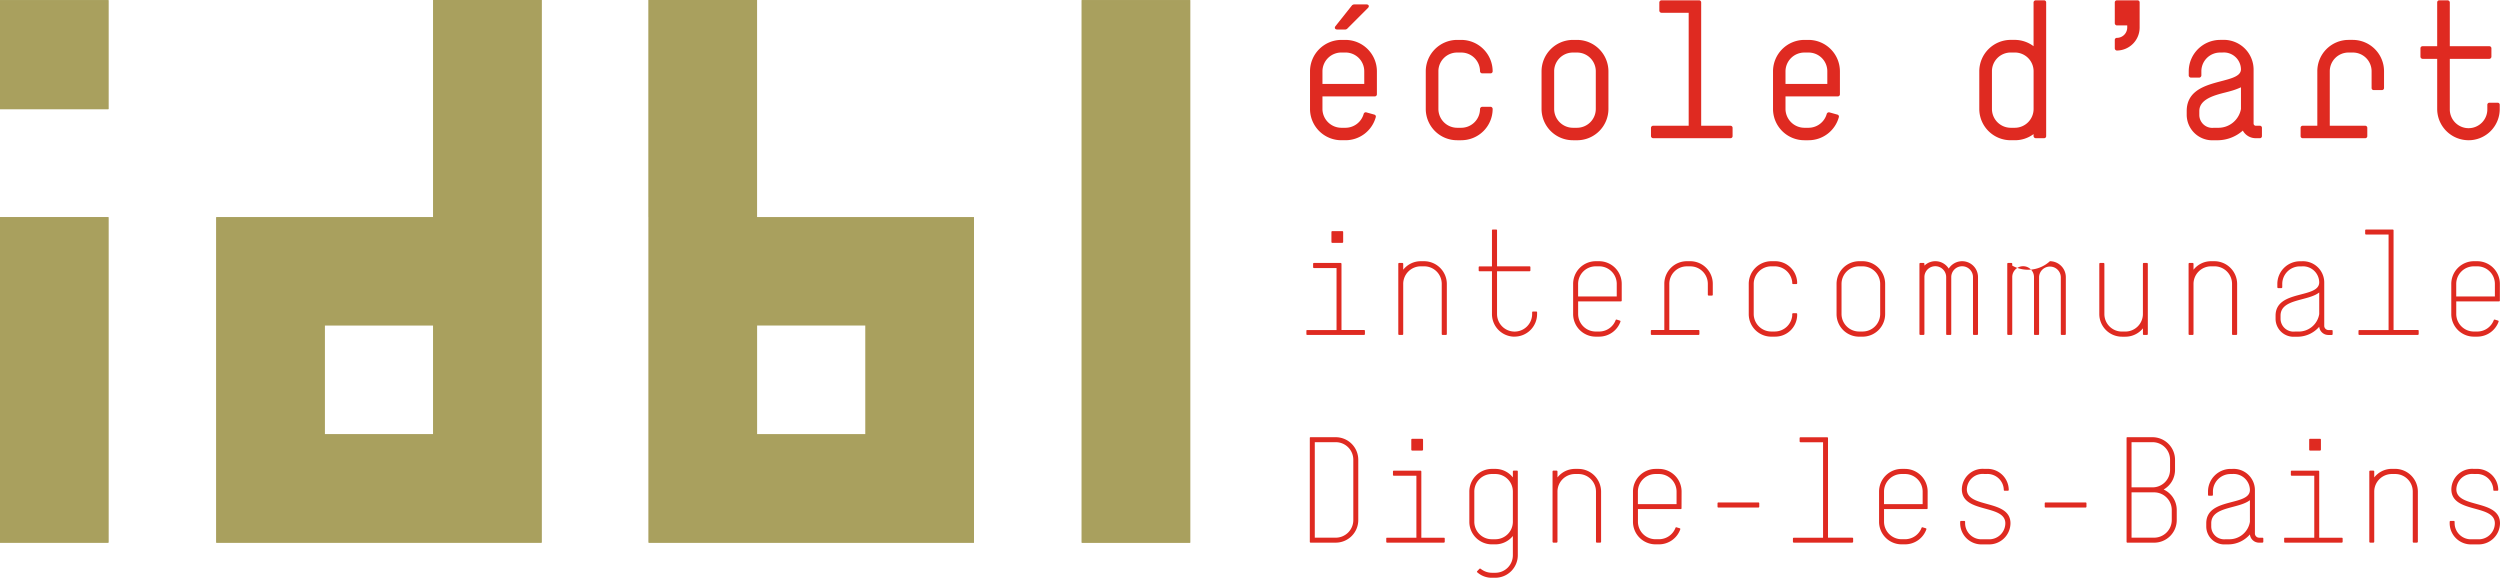 <svg xmlns="http://www.w3.org/2000/svg" xmlns:xlink="http://www.w3.org/1999/xlink" width="301.068" height="69.578" viewBox="0 0 301.068 69.578"><defs><clipPath id="a"><rect width="301.068" height="69.578" fill="none"></rect></clipPath></defs><g transform="translate(0 0)"><g transform="translate(0 0)" clip-path="url(#a)"><path d="M215.117,3.665a.544.544,0,0,1-.177.067h-1.009c-.246,0-.357-.2-.2-.4L215.744.8a.838.838,0,0,1,.2-.09h1.522c.27,0,.38.224.18.425Zm2.082,5.1a2.254,2.254,0,0,0-2.259-2.261h-.493a2.272,2.272,0,0,0-2.281,2.261v1.521H217.2Zm1.275,3.02h-6.309v1.522a2.287,2.287,0,0,0,2.281,2.26h.493a2.284,2.284,0,0,0,2.193-1.678.261.261,0,0,1,.314-.179l.962.269a.243.243,0,0,1,.177.312,3.776,3.776,0,0,1-3.645,2.775h-.493a3.771,3.771,0,0,1-3.78-3.759V8.767a3.79,3.79,0,0,1,3.78-3.782h.493a3.792,3.792,0,0,1,3.782,3.782v2.774a.25.25,0,0,1-.247.246" transform="translate(-52.906 -0.179)" fill="#df2a21"></path><path d="M233.555,18.5h-.491a3.771,3.771,0,0,1-3.782-3.76V10.2a3.79,3.79,0,0,1,3.782-3.782h.491a3.79,3.79,0,0,1,3.782,3.782.248.248,0,0,1-.246.246h-1.006a.271.271,0,0,1-.27-.246,2.253,2.253,0,0,0-2.26-2.26h-.491a2.253,2.253,0,0,0-2.26,2.26v4.542A2.268,2.268,0,0,0,233.064,17h.491a2.268,2.268,0,0,0,2.26-2.261.29.29,0,0,1,.27-.267h1.006a.267.267,0,0,1,.246.267,3.771,3.771,0,0,1-3.782,3.76" transform="translate(-57.581 -1.612)" fill="#df2a21"></path><path d="M254.434,10.2a2.255,2.255,0,0,0-2.26-2.26h-.493a2.255,2.255,0,0,0-2.261,2.26v4.542A2.27,2.27,0,0,0,251.681,17h.493a2.27,2.27,0,0,0,2.26-2.261Zm-2.26,8.3h-.493a3.771,3.771,0,0,1-3.78-3.76V10.2a3.79,3.79,0,0,1,3.78-3.782h.493a3.792,3.792,0,0,1,3.782,3.782v4.542a3.773,3.773,0,0,1-3.782,3.76" transform="translate(-62.257 -1.612)" fill="#df2a21"></path><path d="M275.077,16.657h-9.31a.268.268,0,0,1-.268-.246V15.4a.269.269,0,0,1,.268-.246h4.272V1.553h-3.265a.269.269,0,0,1-.27-.246V.3a.269.269,0,0,1,.27-.247H271.3a.247.247,0,0,1,.244.247V15.158h3.538a.248.248,0,0,1,.244.246v1.007a.247.247,0,0,1-.244.246" transform="translate(-66.676 -0.014)" fill="#df2a21"></path><path d="M291.665,10.2A2.254,2.254,0,0,0,289.4,7.94h-.491A2.273,2.273,0,0,0,286.63,10.2v1.521h5.035Zm1.275,3.02h-6.31v1.522A2.288,2.288,0,0,0,288.914,17h.491a2.282,2.282,0,0,0,2.193-1.678.276.276,0,0,1,.314-.179l.962.269a.244.244,0,0,1,.179.312A3.778,3.778,0,0,1,289.4,18.5h-.491a3.771,3.771,0,0,1-3.782-3.759V10.2a3.79,3.79,0,0,1,3.782-3.782h.491a3.79,3.79,0,0,1,3.783,3.782v2.774a.248.248,0,0,1-.247.246" transform="translate(-71.607 -1.612)" fill="#df2a21"></path><path d="M324.837,8.6a2.255,2.255,0,0,0-2.261-2.261h-.494a2.255,2.255,0,0,0-2.26,2.261v4.541a2.269,2.269,0,0,0,2.26,2.261h.494a2.269,2.269,0,0,0,2.261-2.261Zm1.275,8.055H325.1a.267.267,0,0,1-.267-.246v-.246a3.752,3.752,0,0,1-2.261.738h-.494a3.773,3.773,0,0,1-3.781-3.76V8.6a3.792,3.792,0,0,1,3.781-3.783h.494a3.775,3.775,0,0,1,2.261.761V.3A.268.268,0,0,1,325.1.053h1.007a.247.247,0,0,1,.244.247V16.411a.246.246,0,0,1-.244.246" transform="translate(-79.937 -0.014)" fill="#df2a21"></path><path d="M340.332,6.1a.269.269,0,0,1-.246-.268V4.82a.249.249,0,0,1,.246-.246,1.249,1.249,0,0,0,1.252-1.253V3.075h-1.252a.269.269,0,0,1-.246-.269V.3a.249.249,0,0,1,.246-.246h2.5a.248.248,0,0,1,.247.246v3.02A2.768,2.768,0,0,1,340.332,6.1" transform="translate(-85.408 -0.014)" fill="#df2a21"></path><path d="M358.185,12.124a8.1,8.1,0,0,1-1.3.47c-1.23.358-3.714.716-3.714,2.394v.493A1.562,1.562,0,0,0,354.918,17h.514a2.76,2.76,0,0,0,2.754-2.261Zm2.283,6.131h-.517a1.768,1.768,0,0,1-1.542-.917,4.614,4.614,0,0,1-2.977,1.164h-.514a3.083,3.083,0,0,1-3.266-3.021v-.493c0-4.229,6.533-3.043,6.533-5.034a2.061,2.061,0,0,0-2.261-2.014h-.246a2.255,2.255,0,0,0-2.26,2.261v.514a.284.284,0,0,1-.246.246h-1.006a.287.287,0,0,1-.27-.246V10.2a3.793,3.793,0,0,1,3.782-3.783h.246a3.587,3.587,0,0,1,3.783,3.536v6.534a.267.267,0,0,0,.243.268h.517a.247.247,0,0,1,.245.246V18.01a.247.247,0,0,1-.245.246" transform="translate(-88.313 -1.612)" fill="#df2a21"></path><path d="M379.77,12.46h-1.008a.246.246,0,0,1-.244-.246V10.2a2.253,2.253,0,0,0-2.26-2.261h-.517a2.253,2.253,0,0,0-2.259,2.261v6.556h4.275A.248.248,0,0,1,378,17V18.01a.248.248,0,0,1-.245.246h-7.541a.249.249,0,0,1-.246-.246V17a.248.248,0,0,1,.246-.246h1.767V10.2a3.771,3.771,0,0,1,3.758-3.783h.517a3.771,3.771,0,0,1,3.759,3.783v2.014a.248.248,0,0,1-.246.246" transform="translate(-92.913 -1.612)" fill="#df2a21"></path><path d="M395.038,16.9a3.773,3.773,0,0,1-3.782-3.76V7.1h-1.767a.268.268,0,0,1-.247-.269V5.827a.249.249,0,0,1,.247-.246h1.767V.3A.249.249,0,0,1,391.5.053h1.007a.27.27,0,0,1,.269.247V5.58h4.767a.248.248,0,0,1,.244.246V6.833a.268.268,0,0,1-.244.269h-4.767v6.041a2.26,2.26,0,1,0,4.519,0v-.514a.25.25,0,0,1,.247-.246h1a.248.248,0,0,1,.247.246v.514a3.753,3.753,0,0,1-3.759,3.76" transform="translate(-97.753 -0.014)" fill="#df2a21"></path><path d="M214.415,38.582H213.2a.11.11,0,0,1-.1-.1V37.265a.11.11,0,0,1,.1-.1h1.214a.11.11,0,0,1,.1.1v1.215a.11.11,0,0,1-.1.1m2.621,11.091h-6.863a.1.1,0,0,1-.087-.1v-.393c0-.069.035-.1.087-.1h3.544V41.612h-2.723a.1.1,0,0,1-.1-.1V41.1a.1.1,0,0,1,.1-.1h3.218a.108.108,0,0,1,.1.1v7.975h2.724a.1.1,0,0,1,.1.1v.393a.111.111,0,0,1-.1.1" transform="translate(-52.76 -9.333)" fill="#df2a21"></path><path d="M230.6,50.889h-.408a.111.111,0,0,1-.1-.1V44.745a2.112,2.112,0,0,0-2.124-2.122h-.394a2.12,2.12,0,0,0-2.121,2.122v6.041a.111.111,0,0,1-.1.1h-.393a.111.111,0,0,1-.1-.1V42.315a.11.11,0,0,1,.1-.1h.393a.11.11,0,0,1,.1.1v.719a2.682,2.682,0,0,1,2.121-1.027h.394a2.746,2.746,0,0,1,2.738,2.738v6.041a.11.11,0,0,1-.1.1" transform="translate(-56.468 -10.55)" fill="#df2a21"></path><path d="M242.112,49.814a2.718,2.718,0,0,1-2.723-2.721V41.941h-1.5a.11.11,0,0,1-.1-.1v-.393a.11.11,0,0,1,.1-.1h1.5V36.995a.1.1,0,0,1,.1-.085h.411a.1.1,0,0,1,.1.085v4.348h3.918a.1.1,0,0,1,.1.1v.393a.1.1,0,0,1-.1.1h-3.918v5.152a2.113,2.113,0,0,0,4.227,0v-.205a.11.11,0,0,1,.1-.1h.411a.1.1,0,0,1,.085.1v.205a2.718,2.718,0,0,1-2.721,2.721" transform="translate(-59.716 -9.27)" fill="#df2a21"></path><path d="M256.11,42.623H255.7a2.121,2.121,0,0,0-2.121,2.122v1.506h4.653V44.745a2.12,2.12,0,0,0-2.121-2.122m2.721,4.124a.1.1,0,0,1-.1.1h-5.149v1.523a2.119,2.119,0,0,0,2.121,2.105h.411a2.122,2.122,0,0,0,1.985-1.369.1.1,0,0,1,.121-.069l.392.12a.1.1,0,0,1,.07.12,2.728,2.728,0,0,1-2.569,1.814H255.7a2.718,2.718,0,0,1-2.72-2.721V44.745a2.732,2.732,0,0,1,2.72-2.738h.411a2.731,2.731,0,0,1,2.721,2.738Z" transform="translate(-63.532 -10.55)" fill="#df2a21"></path><path d="M272.852,46.148h-.412a.111.111,0,0,1-.1-.1v-1.3a2.111,2.111,0,0,0-2.124-2.122h-.394a2.109,2.109,0,0,0-2.121,2.122v5.544h3.525a.1.1,0,0,1,.1.1v.393a.111.111,0,0,1-.1.1h-5.649a.11.11,0,0,1-.1-.1v-.393a.1.1,0,0,1,.1-.1H267.1V44.745a2.72,2.72,0,0,1,2.72-2.739h.394a2.721,2.721,0,0,1,2.723,2.739v1.3a.1.1,0,0,1-.088.1" transform="translate(-66.671 -10.55)" fill="#df2a21"></path><path d="M284.352,51.093h-.411a2.717,2.717,0,0,1-2.72-2.721V44.745a2.732,2.732,0,0,1,2.72-2.739h.411a2.655,2.655,0,0,1,2.7,2.533v.12a.1.1,0,0,1-.1.1h-.394a.111.111,0,0,1-.1-.1v-.12a2.118,2.118,0,0,0-2.106-1.916h-.411a2.122,2.122,0,0,0-2.121,2.122v3.628a2.117,2.117,0,0,0,2.121,2.1h.411a2.119,2.119,0,0,0,2.106-1.916v-.188a.11.11,0,0,1,.1-.1h.394a.1.1,0,0,1,.1.1v.188a2.643,2.643,0,0,1-2.7,2.533" transform="translate(-70.625 -10.55)" fill="#df2a21"></path><path d="M300.595,44.745a2.121,2.121,0,0,0-2.121-2.122h-.412a2.122,2.122,0,0,0-2.121,2.122v3.628a2.118,2.118,0,0,0,2.121,2.1h.412a2.116,2.116,0,0,0,2.121-2.1Zm-2.121,6.349h-.412a2.717,2.717,0,0,1-2.72-2.721V44.745a2.732,2.732,0,0,1,2.72-2.739h.412a2.731,2.731,0,0,1,2.72,2.739v3.628a2.716,2.716,0,0,1-2.72,2.721" transform="translate(-74.171 -10.55)" fill="#df2a21"></path><path d="M315.614,50.889h-.394a.11.11,0,0,1-.1-.1V43.924a1.309,1.309,0,0,0-2.618,0V50.8a.1.1,0,0,1-.1.085h-.412a.1.1,0,0,1-.1-.085v-6.88a1.31,1.31,0,0,0-2.62,0v6.862a.108.108,0,0,1-.1.1h-.4a.108.108,0,0,1-.1-.1V42.315a.108.108,0,0,1,.1-.1h.4a.108.108,0,0,1,.1.1v.223a1.9,1.9,0,0,1,2.929.359,1.91,1.91,0,0,1,3.525,1.027v6.862a.111.111,0,0,1-.1.1" transform="translate(-77.518 -10.55)" fill="#df2a21"></path><path d="M329.735,50.889h-.393a.111.111,0,0,1-.1-.1V43.924a1.309,1.309,0,0,0-2.617,0V50.8a.1.1,0,0,1-.1.085h-.412a.1.1,0,0,1-.1-.085v-6.88a1.31,1.31,0,0,0-2.62,0v6.862a.109.109,0,0,1-.1.1h-.4a.108.108,0,0,1-.1-.1V42.315a.107.107,0,0,1,.1-.1h.4a.108.108,0,0,1,.1.1v.223a3.889,3.889,0,0,0,4.535-.531,1.925,1.925,0,0,1,1.918,1.917v6.862a.11.11,0,0,1-.1.1" transform="translate(-81.064 -10.55)" fill="#df2a21"></path><path d="M343.344,50.958h-.393a.111.111,0,0,1-.1-.1v-.7a2.726,2.726,0,0,1-2.124,1.009h-.393a2.732,2.732,0,0,1-2.739-2.721V42.384a.11.11,0,0,1,.1-.1h.412a.11.11,0,0,1,.1.1v6.058a2.107,2.107,0,0,0,2.122,2.105h.393a2.119,2.119,0,0,0,2.124-2.105V42.384a.11.11,0,0,1,.1-.1h.393a.11.11,0,0,1,.1.1v8.471a.111.111,0,0,1-.1.1" transform="translate(-84.782 -10.619)" fill="#df2a21"></path><path d="M357.693,50.889h-.409a.11.11,0,0,1-.1-.1V44.745a2.112,2.112,0,0,0-2.124-2.122h-.393a2.12,2.12,0,0,0-2.122,2.122v6.041a.11.11,0,0,1-.1.1h-.394a.111.111,0,0,1-.1-.1V42.315a.11.11,0,0,1,.1-.1h.394a.11.11,0,0,1,.1.1v.719a2.681,2.681,0,0,1,2.122-1.027h.393a2.746,2.746,0,0,1,2.738,2.738v6.041a.111.111,0,0,1-.1.1" transform="translate(-88.386 -10.55)" fill="#df2a21"></path><path d="M371.2,45.772c-1.385,1.078-4.656.737-4.656,2.79v.41a1.562,1.562,0,0,0,1.731,1.506h.394a2.5,2.5,0,0,0,2.532-2.105Zm1.507,5.118H372.3A1.1,1.1,0,0,1,371.2,49.9a3.461,3.461,0,0,1-2.532,1.2h-.394a2.166,2.166,0,0,1-2.33-2.122v-.41c0-3.167,5.256-2.02,5.256-4.022a1.955,1.955,0,0,0-2.122-1.916h-.205a2.122,2.122,0,0,0-2.124,2.122v.394a.111.111,0,0,1-.1.1h-.393a.111.111,0,0,1-.1-.1v-.394a2.734,2.734,0,0,1,2.724-2.738h.205a2.562,2.562,0,0,1,2.72,2.533v5.237a.511.511,0,0,0,.5.513h.412a.1.1,0,0,1,.1.1v.393a.11.11,0,0,1-.1.1" transform="translate(-91.903 -10.55)" fill="#df2a21"></path><path d="M386.426,49.609h-7.05a.11.11,0,0,1-.1-.1v-.393a.1.1,0,0,1,.1-.1H382.9v-11.5h-2.72a.11.11,0,0,1-.1-.1V37a.1.1,0,0,1,.1-.085H383.4a.1.1,0,0,1,.1.085V49.009h2.926a.1.1,0,0,1,.1.1v.393a.111.111,0,0,1-.1.1" transform="translate(-95.25 -9.27)" fill="#df2a21"></path><path d="M397.326,42.623h-.411a2.122,2.122,0,0,0-2.122,2.122v1.506h4.655V44.745a2.12,2.12,0,0,0-2.122-2.122m2.721,4.124a.1.1,0,0,1-.1.1h-5.151v1.523a2.119,2.119,0,0,0,2.122,2.105h.411a2.122,2.122,0,0,0,1.985-1.369.1.1,0,0,1,.12-.069l.395.12a.1.1,0,0,1,.069.12,2.73,2.73,0,0,1-2.569,1.814h-.411a2.718,2.718,0,0,1-2.721-2.721V44.745a2.732,2.732,0,0,1,2.721-2.738h.411a2.73,2.73,0,0,1,2.721,2.738Z" transform="translate(-98.996 -10.55)" fill="#df2a21"></path><path d="M215.873,73.03a2.111,2.111,0,0,0-2.124-2.121h-2.515v11.5h2.515a2.122,2.122,0,0,0,2.124-2.122Zm-2.124,9.979H210.72a.1.1,0,0,1-.085-.1V70.395a.08.08,0,0,1,.085-.085h3.028a2.718,2.718,0,0,1,2.723,2.72v7.257a2.719,2.719,0,0,1-2.723,2.721" transform="translate(-52.898 -17.658)" fill="#df2a21"></path><path d="M227.26,71.982h-1.216a.11.11,0,0,1-.1-.1V70.664a.11.11,0,0,1,.1-.1h1.216a.11.11,0,0,1,.1.1v1.215a.111.111,0,0,1-.1.1m2.617,11.09h-6.863a.1.1,0,0,1-.085-.1v-.393c0-.07.034-.1.085-.1h3.544V75.011h-2.721a.1.1,0,0,1-.1-.1V74.5a.1.1,0,0,1,.1-.1h3.216a.11.11,0,0,1,.1.1v7.976h2.72a.1.1,0,0,1,.1.1v.393a.11.11,0,0,1-.1.1" transform="translate(-55.986 -17.721)" fill="#df2a21"></path><path d="M241.533,78.143a2.11,2.11,0,0,0-2.121-2.121h-.4a2.111,2.111,0,0,0-2.122,2.121v3.628a2.108,2.108,0,0,0,2.122,2.106h.4a2.107,2.107,0,0,0,2.121-2.106Zm-2.121,10.372h-.4a2.621,2.621,0,0,1-1.761-.651.089.089,0,0,1-.019-.136l.276-.291a.123.123,0,0,1,.154,0,2.16,2.16,0,0,0,1.35.478h.4a2.11,2.11,0,0,0,2.121-2.121V83.483a2.72,2.72,0,0,1-2.121,1.01h-.4a2.718,2.718,0,0,1-2.721-2.722V78.143a2.733,2.733,0,0,1,2.721-2.739h.4a2.685,2.685,0,0,1,2.121,1.027v-.719a.11.11,0,0,1,.1-.1h.411a.1.1,0,0,1,.085.1V85.794a2.718,2.718,0,0,1-2.721,2.72" transform="translate(-59.343 -18.937)" fill="#df2a21"></path><path d="M255.414,84.288H255a.11.11,0,0,1-.1-.1V78.143a2.112,2.112,0,0,0-2.124-2.121h-.393a2.119,2.119,0,0,0-2.121,2.121v6.042a.11.11,0,0,1-.1.1h-.393a.11.11,0,0,1-.1-.1V75.713a.11.11,0,0,1,.1-.1h.393a.11.11,0,0,1,.1.1v.719a2.681,2.681,0,0,1,2.121-1.027h.393a2.746,2.746,0,0,1,2.739,2.738v6.042a.11.11,0,0,1-.1.1" transform="translate(-62.7 -18.937)" fill="#df2a21"></path><path d="M265.729,76.022h-.41a2.121,2.121,0,0,0-2.124,2.122V79.65h4.656V78.144a2.121,2.121,0,0,0-2.122-2.122m2.721,4.124a.1.1,0,0,1-.1.1H263.2v1.522a2.118,2.118,0,0,0,2.124,2.106h.41a2.129,2.129,0,0,0,1.986-1.367.094.094,0,0,1,.118-.07l.393.118a.1.1,0,0,1,.07.121,2.722,2.722,0,0,1-2.566,1.815h-.41a2.719,2.719,0,0,1-2.723-2.723V78.144a2.733,2.733,0,0,1,2.723-2.739h.41a2.733,2.733,0,0,1,2.721,2.739Z" transform="translate(-65.947 -18.937)" fill="#df2a21"></path><path d="M281.124,81.416H276.3a.1.1,0,0,1-.1-.1V80.9a.1.1,0,0,1,.1-.1h4.826a.1.1,0,0,1,.1.1v.412a.1.1,0,0,1-.1.1" transform="translate(-69.363 -20.292)" fill="#df2a21"></path><path d="M295.481,83.008h-7.054a.108.108,0,0,1-.1-.1v-.393a.1.1,0,0,1,.1-.1h3.528v-11.5h-2.722a.11.11,0,0,1-.1-.1v-.412a.1.1,0,0,1,.1-.085h3.219a.1.1,0,0,1,.1.085V82.409h2.926a.1.1,0,0,1,.1.1v.393a.11.11,0,0,1-.1.1" transform="translate(-72.41 -17.658)" fill="#df2a21"></path><path d="M305.306,76.022h-.412a2.121,2.121,0,0,0-2.12,2.122V79.65h4.653V78.144a2.12,2.12,0,0,0-2.122-2.122m2.721,4.124a.1.1,0,0,1-.1.1h-5.15v1.522a2.118,2.118,0,0,0,2.12,2.106h.412a2.125,2.125,0,0,0,1.985-1.367.1.1,0,0,1,.121-.07l.393.118a.1.1,0,0,1,.07.121,2.727,2.727,0,0,1-2.569,1.815h-.412a2.718,2.718,0,0,1-2.719-2.723V78.144a2.732,2.732,0,0,1,2.719-2.739h.412a2.731,2.731,0,0,1,2.721,2.739Z" transform="translate(-75.887 -18.937)" fill="#df2a21"></path><path d="M318.558,84.494h-.615a2.563,2.563,0,0,1-2.723-2.533v-.189a.111.111,0,0,1,.1-.1h.411a.1.1,0,0,1,.085.1v.189a1.959,1.959,0,0,0,2.123,1.916h.615a1.943,1.943,0,0,0,2.106-1.916c0-2.345-5.237-1.147-5.237-4.108a2.506,2.506,0,0,1,2.722-2.448h.206a2.562,2.562,0,0,1,2.721,2.533.112.112,0,0,1-.1.1h-.412a.1.1,0,0,1-.085-.1,1.965,1.965,0,0,0-2.121-1.916h-.206a1.905,1.905,0,0,0-2.124,1.831c0,2.345,5.256,1.164,5.256,4.108a2.573,2.573,0,0,1-2.723,2.533" transform="translate(-79.163 -18.937)" fill="#df2a21"></path><path d="M333.745,81.416h-4.826a.1.1,0,0,1-.1-.1V80.9a.1.1,0,0,1,.1-.1h4.826a.1.1,0,0,1,.1.1v.412a.1.1,0,0,1-.1.1" transform="translate(-82.578 -20.292)" fill="#df2a21"></path><path d="M347.423,79.072A2.133,2.133,0,0,0,345.3,76.95h-2.72v5.459h2.72a2.134,2.134,0,0,0,2.124-2.122Zm-.205-6.043a2.111,2.111,0,0,0-2.124-2.121h-2.515v5.442h2.515a2.112,2.112,0,0,0,2.124-2.122ZM345.3,83.008h-3.234a.1.1,0,0,1-.085-.1V70.395a.08.08,0,0,1,.085-.085h3.028a2.718,2.718,0,0,1,2.723,2.72v1.2a2.729,2.729,0,0,1-1.37,2.378,2.72,2.72,0,0,1,1.576,2.466v1.215a2.719,2.719,0,0,1-2.723,2.721" transform="translate(-85.884 -17.658)" fill="#df2a21"></path><path d="M360.053,79.17c-1.387,1.079-4.657.737-4.657,2.79v.41a1.561,1.561,0,0,0,1.73,1.507h.395a2.5,2.5,0,0,0,2.533-2.105Zm1.506,5.118h-.412a1.1,1.1,0,0,1-1.094-.992,3.466,3.466,0,0,1-2.533,1.2h-.395a2.168,2.168,0,0,1-2.329-2.125v-.41c0-3.166,5.256-2.02,5.256-4.022a1.956,1.956,0,0,0-2.122-1.916h-.206a2.122,2.122,0,0,0-2.125,2.121v.394a.11.11,0,0,1-.1.1h-.393a.111.111,0,0,1-.1-.1v-.394a2.733,2.733,0,0,1,2.723-2.738h.206a2.562,2.562,0,0,1,2.72,2.533v5.238a.51.51,0,0,0,.5.514h.412a.1.1,0,0,1,.1.1v.393a.111.111,0,0,1-.1.1" transform="translate(-89.102 -18.937)" fill="#df2a21"></path><path d="M371.651,71.982h-1.216a.111.111,0,0,1-.1-.1V70.664a.11.11,0,0,1,.1-.1h1.216a.11.11,0,0,1,.1.1v1.215a.111.111,0,0,1-.1.1m2.618,11.09h-6.862a.1.1,0,0,1-.085-.1v-.393c0-.07.033-.1.085-.1h3.542V75.011h-2.72a.1.1,0,0,1-.1-.1V74.5a.1.1,0,0,1,.1-.1h3.216a.11.11,0,0,1,.1.1v7.976h2.721a.1.1,0,0,1,.1.1v.393a.11.11,0,0,1-.1.1" transform="translate(-92.248 -17.721)" fill="#df2a21"></path><path d="M386.759,84.288h-.412a.11.11,0,0,1-.1-.1V78.143a2.11,2.11,0,0,0-2.122-2.121h-.393a2.121,2.121,0,0,0-2.124,2.121v6.042a.11.11,0,0,1-.1.1h-.394a.11.11,0,0,1-.1-.1V75.713a.11.11,0,0,1,.1-.1h.394a.11.11,0,0,1,.1.1v.719A2.687,2.687,0,0,1,383.73,75.4h.393a2.748,2.748,0,0,1,2.739,2.738v6.042a.11.11,0,0,1-.1.1" transform="translate(-95.685 -18.937)" fill="#df2a21"></path><path d="M397.277,84.494h-.614a2.563,2.563,0,0,1-2.724-2.533v-.189a.111.111,0,0,1,.1-.1h.411a.1.1,0,0,1,.085.1v.189a1.959,1.959,0,0,0,2.124,1.916h.614a1.944,1.944,0,0,0,2.107-1.916c0-2.345-5.238-1.147-5.238-4.108a2.507,2.507,0,0,1,2.722-2.448h.206a2.562,2.562,0,0,1,2.721,2.533.112.112,0,0,1-.1.1h-.41a.1.1,0,0,1-.085-.1,1.966,1.966,0,0,0-2.122-1.916h-.206a1.905,1.905,0,0,0-2.124,1.831c0,2.345,5.256,1.164,5.256,4.108a2.574,2.574,0,0,1-2.724,2.533" transform="translate(-98.932 -18.937)" fill="#df2a21"></path><rect width="13.061" height="65.344" transform="translate(130.27 0.013)" fill="#a9a05e"></rect><rect width="13.061" height="65.344" transform="translate(130.27 0.013)" fill="#a9a05e"></rect><path d="M130.426,39.176H117.364V52.3h13.062Zm13.062-13.017V65.352H104.305V26.164H104.3V0h13.062V26.159Z" transform="translate(-26.194 0)" fill="#a9a05e"></path><path d="M130.426,39.176H117.364V52.3h13.062Zm13.062-13.017V65.352H104.305V26.164H104.3V0h13.062V26.159Z" transform="translate(-26.194 0)" fill="#a9a05e"></path><rect width="13.059" height="39.201" transform="translate(0 26.15)" fill="#a9a05e"></rect><rect width="13.059" height="39.201" transform="translate(0 26.15)" fill="#a9a05e"></rect><rect width="13.059" height="13.131" transform="translate(0 0.015)" fill="#a9a05e"></rect><rect width="13.059" height="13.131" transform="translate(0 0.015)" fill="#a9a05e"></rect><path d="M47.841,52.3H60.9V39.175H47.841ZM73.96,65.351H34.78V26.158H60.9V0H73.963Z" transform="translate(-8.735 0)" fill="#a9a05e"></path><path d="M47.841,52.3H60.9V39.175H47.841ZM73.96,65.351H34.78V26.158H60.9V0H73.963Z" transform="translate(-8.735 0)" fill="#a9a05e"></path></g></g></svg>
